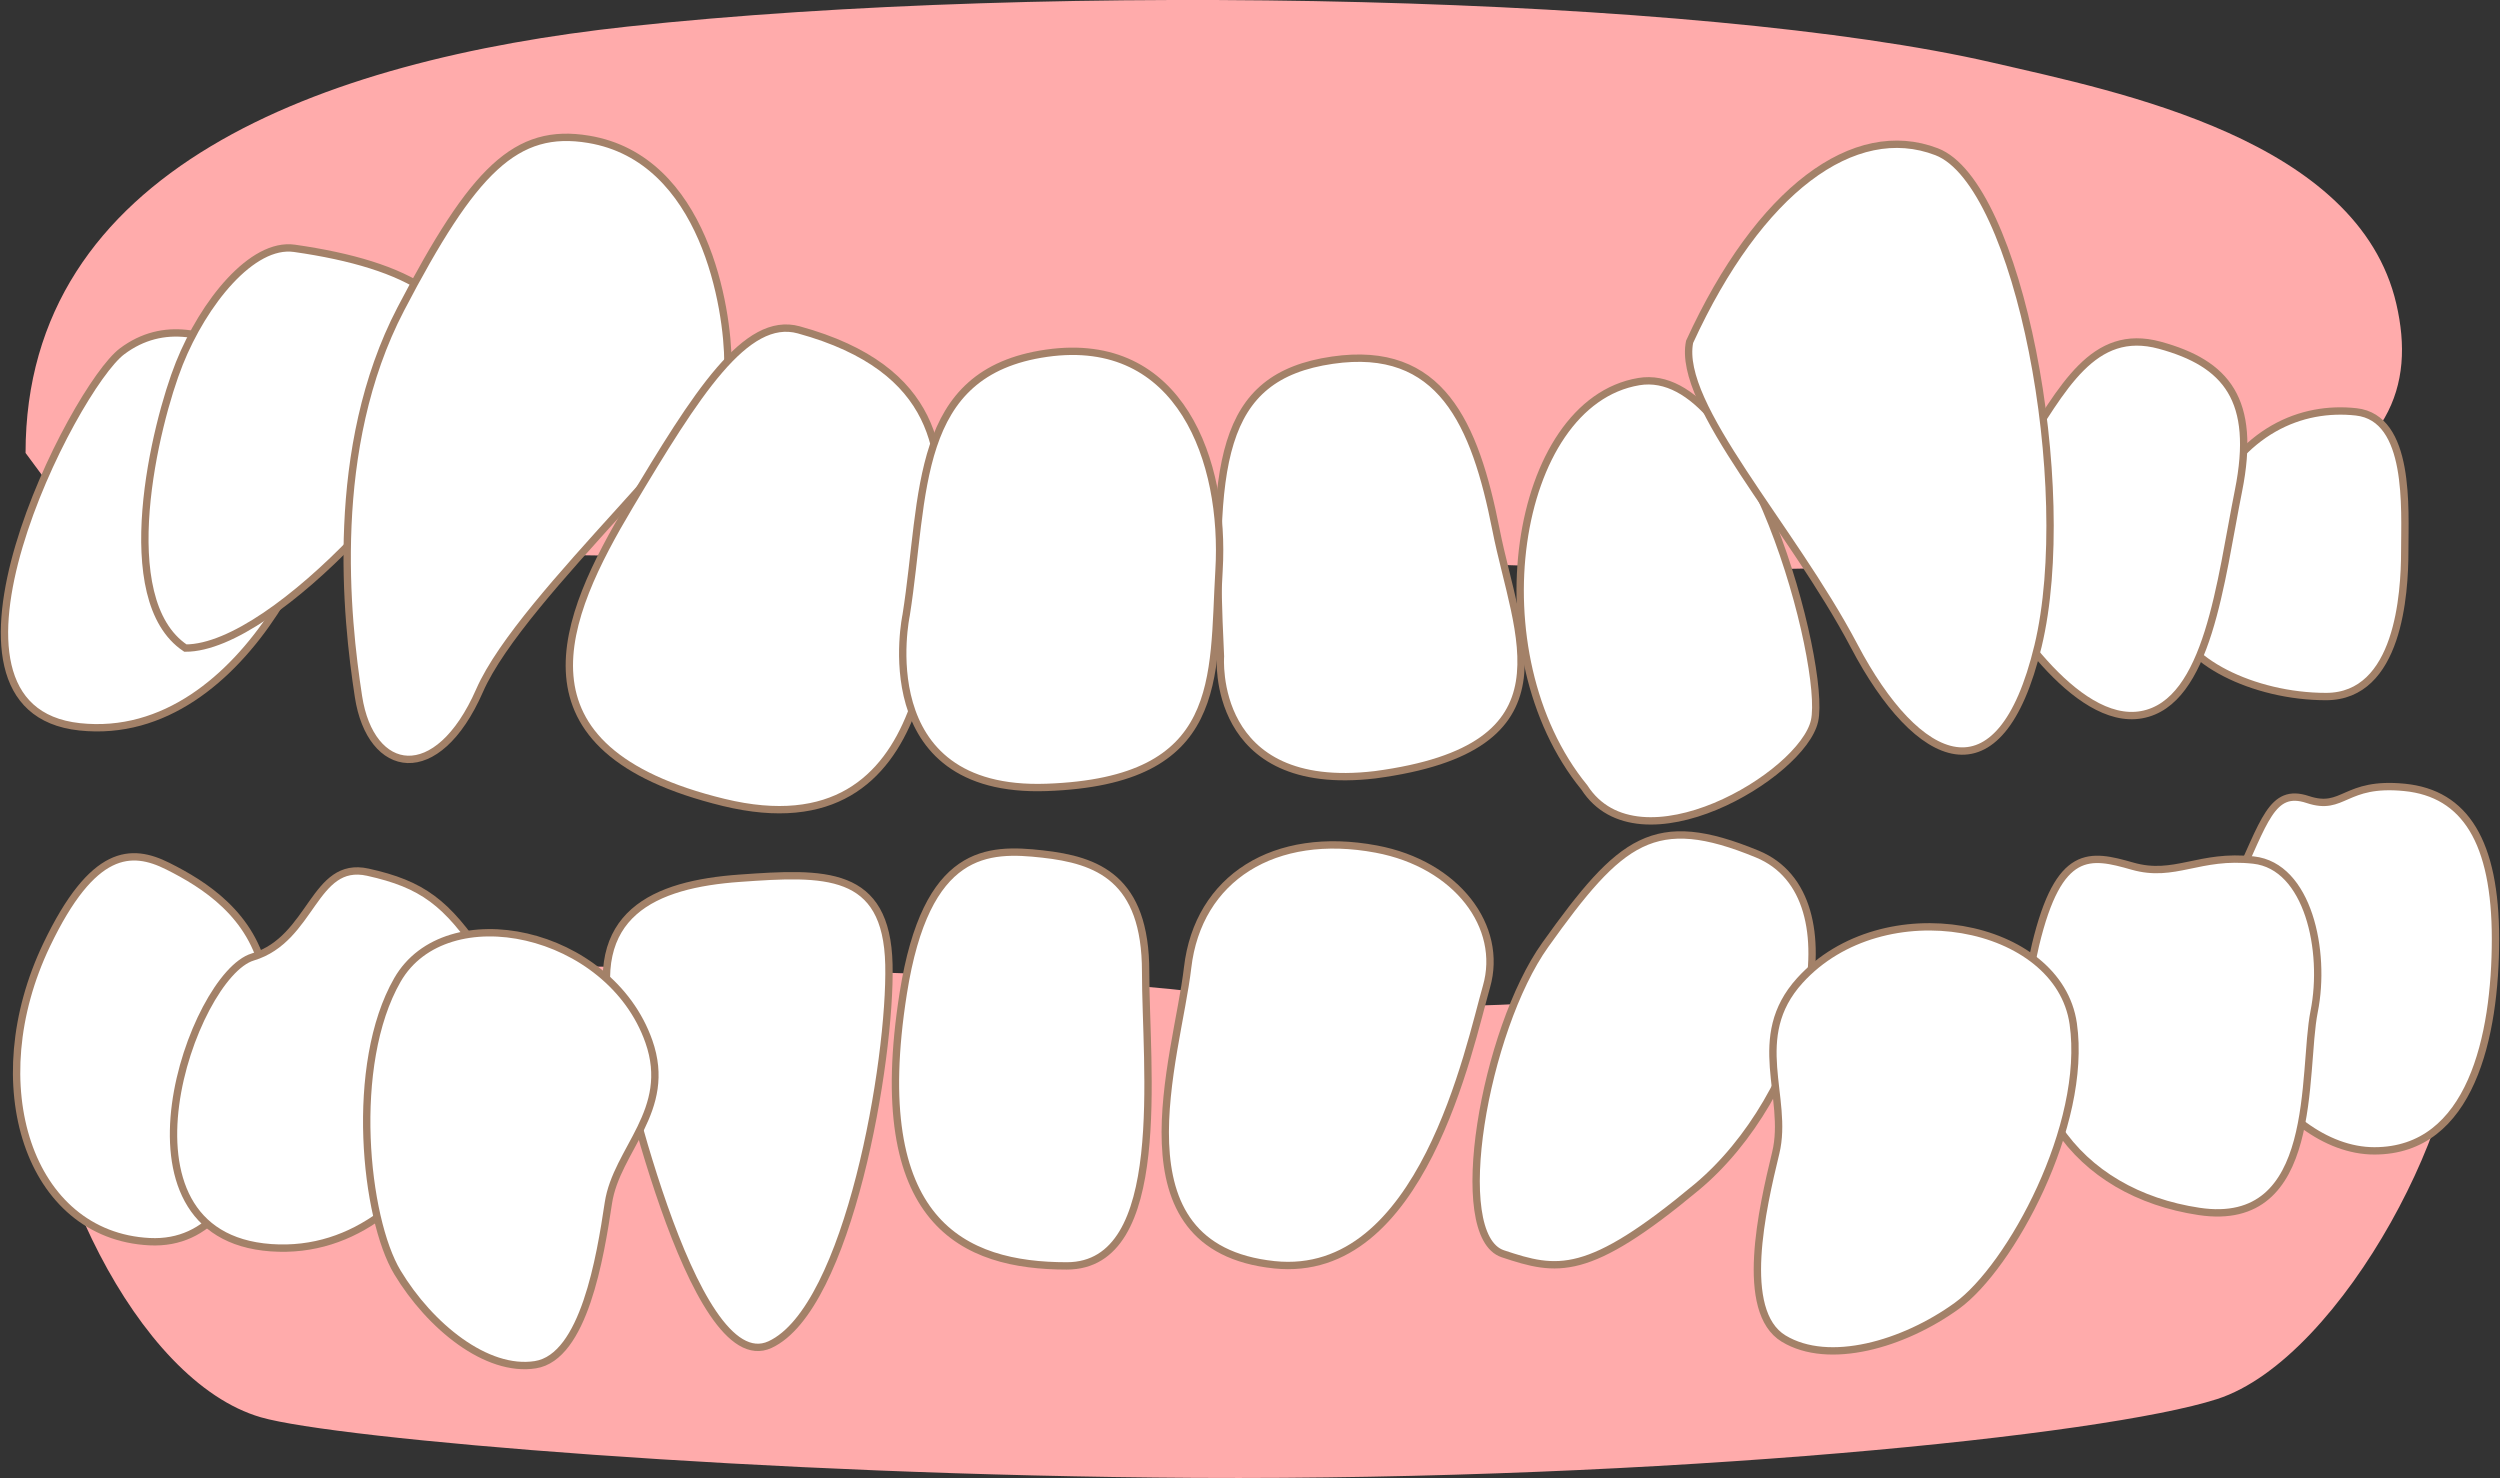 <svg xmlns="http://www.w3.org/2000/svg" xmlns:xlink="http://www.w3.org/1999/xlink" width="170" height="100.503" viewBox="0 0 170 100.503">
  <rect x="0" y="0" width="170" height="100.503" fill="#333333" stroke="none"/>
  <defs>
    <clipPath id="clip-path">
      <rect id="長方形_885" data-name="長方形 885" width="170" height="100.503" fill="none"/>
    </clipPath>
  </defs>
  <g id="img-pedodontics-05" transform="translate(0)">
    <g id="グループ_3181" data-name="グループ 3181" transform="translate(0)" clip-path="url(#clip-path)">
      <path id="パス_21124" data-name="パス 21124" d="M6.961,30.8C6.961,11.588,26.886,4.08,47.9,1.807c29.068-3.144,73.142-2.1,92.792,2.445,8.729,2.017,24.9,5.24,27.483,16.418s-6.9,19.561-58.622,17.815S19.892,40.232,8.254,32.547Z" transform="translate(-5.223 0)" fill="#ffabab"/>
      <path id="パス_21125" data-name="パス 21125" d="M8.784,262.043c0,10.716,7.024,25.872,15.55,28.344,5.086,1.474,34.1,3.95,63.52,4.118,32.031.183,61.815-2.883,69.488-5.354,8.646-2.784,17.479-20.182,16.2-27.183s-64.373,2.883-81.851,0-62.527-1.809-71.053-3.045-11.854,1.06-11.854,3.12" transform="translate(-6.591 -194.01)" fill="#ffabab"/>
      <path id="パス_21126" data-name="パス 21126" d="M6.564,239.327c3.149-6.584,5.766-6.59,8.237-5.354s5.766,3.3,6.59,7.414.412,18.534-7.826,18.122-11.532-10.709-7-20.182" transform="translate(-3.392 -175.075)" fill="#fff"/>
      <path id="パス_21127" data-name="パス 21127" d="M6.564,239.327c3.149-6.584,5.766-6.59,8.237-5.354s5.766,3.3,6.59,7.414.412,18.534-7.826,18.122S2.033,248.8,6.564,239.327Z" transform="translate(-3.392 -175.075)" fill="none" stroke="#a38168" stroke-miterlimit="10" stroke-width="0.5"/>
      <path id="パス_21128" data-name="パス 21128" d="M52.641,243.033c4.062-1.219,4.119-6.59,7.826-5.766s5.354,2.059,7.826,5.766-2.883,20.593-14.416,19.77-5.354-18.534-1.236-19.77" transform="translate(-35.453 -177.958)" fill="#fff"/>
      <path id="パス_21129" data-name="パス 21129" d="M52.641,243.033c4.062-1.219,4.119-6.59,7.826-5.766s5.354,2.059,7.826,5.766-2.883,20.593-14.416,19.77S48.523,244.269,52.641,243.033Z" transform="translate(-35.453 -177.958)" fill="none" stroke="#a38168" stroke-miterlimit="10" stroke-width="0.5"/>
      <path id="パス_21130" data-name="パス 21130" d="M605.449,220.855c2.01-4.244,2.471-6.59,4.943-5.766s2.471-1.236,6.59-.824,6.178,3.707,6.178,10.3-1.648,14.416-8.237,14.416-13.18-10.3-9.473-18.122" transform="translate(-453.467 -160.722)" fill="#fff"/>
      <path id="パス_21131" data-name="パス 21131" d="M605.449,220.855c2.01-4.244,2.471-6.59,4.943-5.766s2.471-1.236,6.59-.824,6.178,3.707,6.178,10.3-1.648,14.416-8.237,14.416S601.742,228.681,605.449,220.855Z" transform="translate(-453.467 -160.722)" fill="none" stroke="#a38168" stroke-miterlimit="10" stroke-width="0.5"/>
      <path id="パス_21132" data-name="パス 21132" d="M594.093,118.572c2.471-5.354,6.59-7,10.3-6.59s3.3,6.59,3.3,9.473-.412,9.885-5.354,9.885-9.885-2.471-10.3-5.354,2.059-7.414,2.059-7.414" transform="translate(-444.17 -83.975)" fill="#fff"/>
      <path id="パス_21133" data-name="パス 21133" d="M594.093,118.572c2.471-5.354,6.59-7,10.3-6.59s3.3,6.59,3.3,9.473-.412,9.885-5.354,9.885-9.885-2.471-10.3-5.354S594.093,118.572,594.093,118.572Z" transform="translate(-444.17 -83.975)" fill="none" stroke="#a38168" stroke-miterlimit="10" stroke-width="0.5"/>
      <path id="パス_21134" data-name="パス 21134" d="M9.225,91.915c5.611-4.208,12.768,3.295,14,6.59s-5.354,20.181-16.887,18.946S5.93,94.386,9.225,91.915" transform="translate(-0.922 -68.027)" fill="#fff"/>
      <path id="パス_21135" data-name="パス 21135" d="M9.225,91.915c5.611-4.208,12.768,3.295,14,6.59s-5.354,20.181-16.887,18.946S5.93,94.386,9.225,91.915Z" transform="translate(-0.922 -68.027)" fill="none" stroke="#a38168" stroke-miterlimit="10" stroke-width="0.5"/>
      <path id="パス_21136" data-name="パス 21136" d="M422.059,103.757c-8.57,1.428-11.12,18.534-3.707,27.6,3.707,5.766,14.827-.824,15.651-4.531s-4.531-24.3-11.944-23.065" transform="translate(-310.614 -77.809)" fill="#fff"/>
      <path id="パス_21137" data-name="パス 21137" d="M422.059,103.757c-8.57,1.428-11.12,18.534-3.707,27.6,3.707,5.766,14.827-.824,15.651-4.531S429.472,102.521,422.059,103.757Z" transform="translate(-310.614 -77.809)" fill="none" stroke="#a38168" stroke-miterlimit="10" stroke-width="0.5"/>
      <path id="パス_21138" data-name="パス 21138" d="M542.051,100.765c2.883-4.531,4.943-8.649,9.473-7.414s6.59,3.707,5.354,9.885-2.059,14.415-6.59,15.239-9.473-7-10.709-9.473,2.471-8.237,2.471-8.237" transform="translate(-404.659 -69.875)" fill="#fff"/>
      <path id="パス_21139" data-name="パス 21139" d="M542.051,100.765c2.883-4.531,4.943-8.649,9.473-7.414s6.59,3.707,5.354,9.885-2.059,14.415-6.59,15.239-9.473-7-10.709-9.473S542.051,100.765,542.051,100.765Z" transform="translate(-404.659 -69.875)" fill="none" stroke="#a38168" stroke-miterlimit="10" stroke-width="0.5"/>
      <path id="パス_21140" data-name="パス 21140" d="M49.622,67.542c7.79,1.113,12.356,3.707,11.532,8.649S48.386,94.726,42.208,94.726c-4.942-3.3-2.059-15.239-.412-19.358s4.943-8.238,7.826-7.826" transform="translate(-29.6 -50.656)" fill="#fff"/>
      <path id="パス_21141" data-name="パス 21141" d="M49.622,67.542c7.79,1.113,12.356,3.707,11.532,8.649S48.386,94.726,42.208,94.726c-4.942-3.3-2.059-15.239-.412-19.358S46.739,67.13,49.622,67.542Z" transform="translate(-29.6 -50.656)" fill="none" stroke="#a38168" stroke-miterlimit="10" stroke-width="0.5"/>
      <path id="パス_21142" data-name="パス 21142" d="M331.7,230.383c5.48,1.03,8.66,5.287,7.487,9.359s-4.367,19.965-14.429,18.907c-11.164-1.174-6.6-14.091-5.892-20.2s5.911-9.37,12.834-8.068" transform="translate(-238.108 -172.645)" fill="#fff"/>
      <path id="パス_21143" data-name="パス 21143" d="M331.7,230.383c5.48,1.03,8.66,5.287,7.487,9.359s-4.367,19.965-14.429,18.907c-11.164-1.174-6.6-14.091-5.892-20.2S324.782,229.082,331.7,230.383Z" transform="translate(-238.108 -172.645)" fill="none" stroke="#a38168" stroke-miterlimit="10" stroke-width="0.5"/>
      <path id="パス_21144" data-name="パス 21144" d="M406.7,234.856c5.14-7.2,7.414-9.061,14.415-6.178s3.3,16.475-4.119,22.653-9.473,5.766-13.18,4.53-1.235-15.239,2.883-21.005" transform="translate(-301.623 -170.604)" fill="#fff"/>
      <path id="パス_21145" data-name="パス 21145" d="M406.7,234.856c5.14-7.2,7.414-9.061,14.415-6.178s3.3,16.475-4.119,22.653-9.473,5.766-13.18,4.53S402.583,240.622,406.7,234.856Z" transform="translate(-301.623 -170.604)" fill="none" stroke="#a38168" stroke-miterlimit="10" stroke-width="0.5"/>
      <path id="パス_21146" data-name="パス 21146" d="M244.389,241.66c1.563-9.9,5.766-9.885,9.473-9.473s7.017,1.622,7.009,8.019,1.64,19.989-5.362,19.989-13.592-2.883-11.12-18.534" transform="translate(-182.968 -174.114)" fill="#fff"/>
      <path id="パス_21147" data-name="パス 21147" d="M244.389,241.66c1.563-9.9,5.766-9.885,9.473-9.473s7.017,1.622,7.009,8.019,1.64,19.989-5.362,19.989S241.917,257.311,244.389,241.66Z" transform="translate(-182.968 -174.114)" fill="none" stroke="#a38168" stroke-miterlimit="10" stroke-width="0.5"/>
      <path id="パス_21148" data-name="パス 21148" d="M165.558,248.544c-1.877-7.507,2.883-9.473,8.649-9.885s10-.6,10.146,5.878-2.732,23.365-8.086,25.836-10.3-20.182-10.708-21.829" transform="translate(-123.907 -178.939)" fill="#fff"/>
      <path id="パス_21149" data-name="パス 21149" d="M165.558,248.544c-1.877-7.507,2.883-9.473,8.649-9.885s10-.6,10.146,5.878-2.732,23.365-8.086,25.836S165.97,250.192,165.558,248.544Z" transform="translate(-123.907 -178.939)" fill="none" stroke="#a38168" stroke-miterlimit="10" stroke-width="0.5"/>
      <path id="パス_21150" data-name="パス 21150" d="M552.511,239.788c1.591-6.629,3.707-6.178,6.59-5.354s4.531-.824,8.237-.412,4.942,6.178,4.119,10.3.412,14.827-7.825,13.592-13.592-7.826-11.121-18.122" transform="translate(-414.095 -175.537)" fill="#fff"/>
      <path id="パス_21151" data-name="パス 21151" d="M552.511,239.788c1.591-6.629,3.707-6.178,6.59-5.354s4.531-.824,8.237-.412,4.942,6.178,4.119,10.3.412,14.827-7.825,13.592S550.04,250.085,552.511,239.788Z" transform="translate(-414.095 -175.537)" fill="none" stroke="#a38168" stroke-miterlimit="10" stroke-width="0.5"/>
      <path id="パス_21152" data-name="パス 21152" d="M481.48,256.051c5.662-6.236,17.6-3.962,18.587,2.941s-4.271,16.549-7.912,19.182-8.711,4.086-11.778,2.23-1.452-8.868-.54-12.627-1.868-7.858,1.643-11.726" transform="translate(-359.087 -189.379)" fill="#fff"/>
      <path id="パス_21153" data-name="パス 21153" d="M481.48,256.051c5.662-6.236,17.6-3.962,18.587,2.941s-4.271,16.549-7.912,19.182-8.711,4.086-11.778,2.23-1.452-8.868-.54-12.627S477.968,259.918,481.48,256.051Z" transform="translate(-359.087 -189.379)" fill="none" stroke="#a38168" stroke-miterlimit="10" stroke-width="0.5"/>
      <path id="パス_21154" data-name="パス 21154" d="M119.043,261.412c-2.669-7.594-13.793-9.943-17.1-4.186s-2.207,16.222,0,19.885,6.069,6.8,9.379,6.28,4.414-7.326,4.965-10.989,4.414-6.279,2.758-10.989" transform="translate(-74.919 -190.59)" fill="#fff"/>
      <path id="パス_21155" data-name="パス 21155" d="M119.043,261.412c-2.669-7.594-13.793-9.943-17.1-4.186s-2.207,16.222,0,19.885,6.069,6.8,9.379,6.28,4.414-7.326,4.965-10.989S120.7,266.122,119.043,261.412Z" transform="translate(-74.919 -190.59)" fill="none" stroke="#a38168" stroke-miterlimit="10" stroke-width="0.5"/>
      <path id="パス_21156" data-name="パス 21156" d="M459.927,52.721c4.74-10.341,11.2-15.081,16.8-12.927s9.48,22.838,6.894,33.61-8.187,8.187-12.5,0-12.065-16.374-11.2-20.683" transform="translate(-345.035 -29.475)" fill="#fff"/>
      <path id="パス_21157" data-name="パス 21157" d="M459.927,52.721c4.74-10.341,11.2-15.081,16.8-12.927s9.48,22.838,6.894,33.61-8.187,8.187-12.5,0S459.065,57.03,459.927,52.721Z" transform="translate(-345.035 -29.475)" fill="none" stroke="#a38168" stroke-miterlimit="10" stroke-width="0.5"/>
      <path id="パス_21158" data-name="パス 21158" d="M110.971,37.537c7.888,1.315,9.473,11.532,9.473,15.239s-14,15.651-16.887,22.241-7.414,5.766-8.238.412S93.261,58.542,98.2,49.069s7.825-12.356,12.768-11.532" transform="translate(-70.943 -28.064)" fill="#fff"/>
      <path id="パス_21159" data-name="パス 21159" d="M110.971,37.537c7.888,1.315,9.473,11.532,9.473,15.239s-14,15.651-16.887,22.241-7.414,5.766-8.238.412S93.261,58.542,98.2,49.069,106.029,36.713,110.971,37.537Z" transform="translate(-70.943 -28.064)" fill="none" stroke="#a38168" stroke-miterlimit="10" stroke-width="0.5"/>
      <path id="パス_21160" data-name="パス 21160" d="M331.785,117.823c-.624-13.1-.129-19.018,7.617-20.144,7.357-1.069,9.694,4.287,11.12,11.528s5.575,14.832-8.224,16.664c-11.243,1.329-10.512-8.048-10.512-8.048" transform="translate(-248.795 -73.187)" fill="#fff"/>
      <path id="パス_21161" data-name="パス 21161" d="M331.785,117.823c-.624-13.1-.129-19.018,7.617-20.144,7.357-1.069,9.694,4.287,11.12,11.528s5.575,14.832-8.224,16.664C331.054,127.2,331.785,117.823,331.785,117.823Z" transform="translate(-248.795 -73.187)" fill="none" stroke="#a38168" stroke-miterlimit="10" stroke-width="0.5"/>
      <path id="パス_21162" data-name="パス 21162" d="M170.649,89.473c9.671,2.657,9.885,8.659,9.516,13.605s.237,22.14-14.619,18.53-10.931-12.579-6.385-20.2,7.891-12.926,11.487-11.938" transform="translate(-116.333 -67.043)" fill="#fff"/>
      <path id="パス_21163" data-name="パス 21163" d="M170.649,89.473c9.671,2.657,9.885,8.659,9.516,13.605s.237,22.14-14.619,18.53-10.931-12.579-6.385-20.2S167.052,88.484,170.649,89.473Z" transform="translate(-116.333 -67.043)" fill="none" stroke="#a38168" stroke-miterlimit="10" stroke-width="0.5"/>
      <path id="パス_21164" data-name="パス 21164" d="M246.075,113.6c1.3-8.249.434-16.5,9.552-17.8s12.157,7.381,11.722,14.762.434,14.327-11.722,14.762-9.552-11.723-9.552-11.723" transform="translate(-184.455 -71.781)" fill="#fff"/>
      <path id="パス_21165" data-name="パス 21165" d="M246.075,113.6c1.3-8.249.434-16.5,9.552-17.8s12.157,7.381,11.722,14.762.434,14.327-11.722,14.762S246.075,113.6,246.075,113.6Z" transform="translate(-184.455 -71.781)" fill="none" stroke="#a38168" stroke-miterlimit="10" stroke-width="0.5"/>
    </g>
  </g>
</svg>
